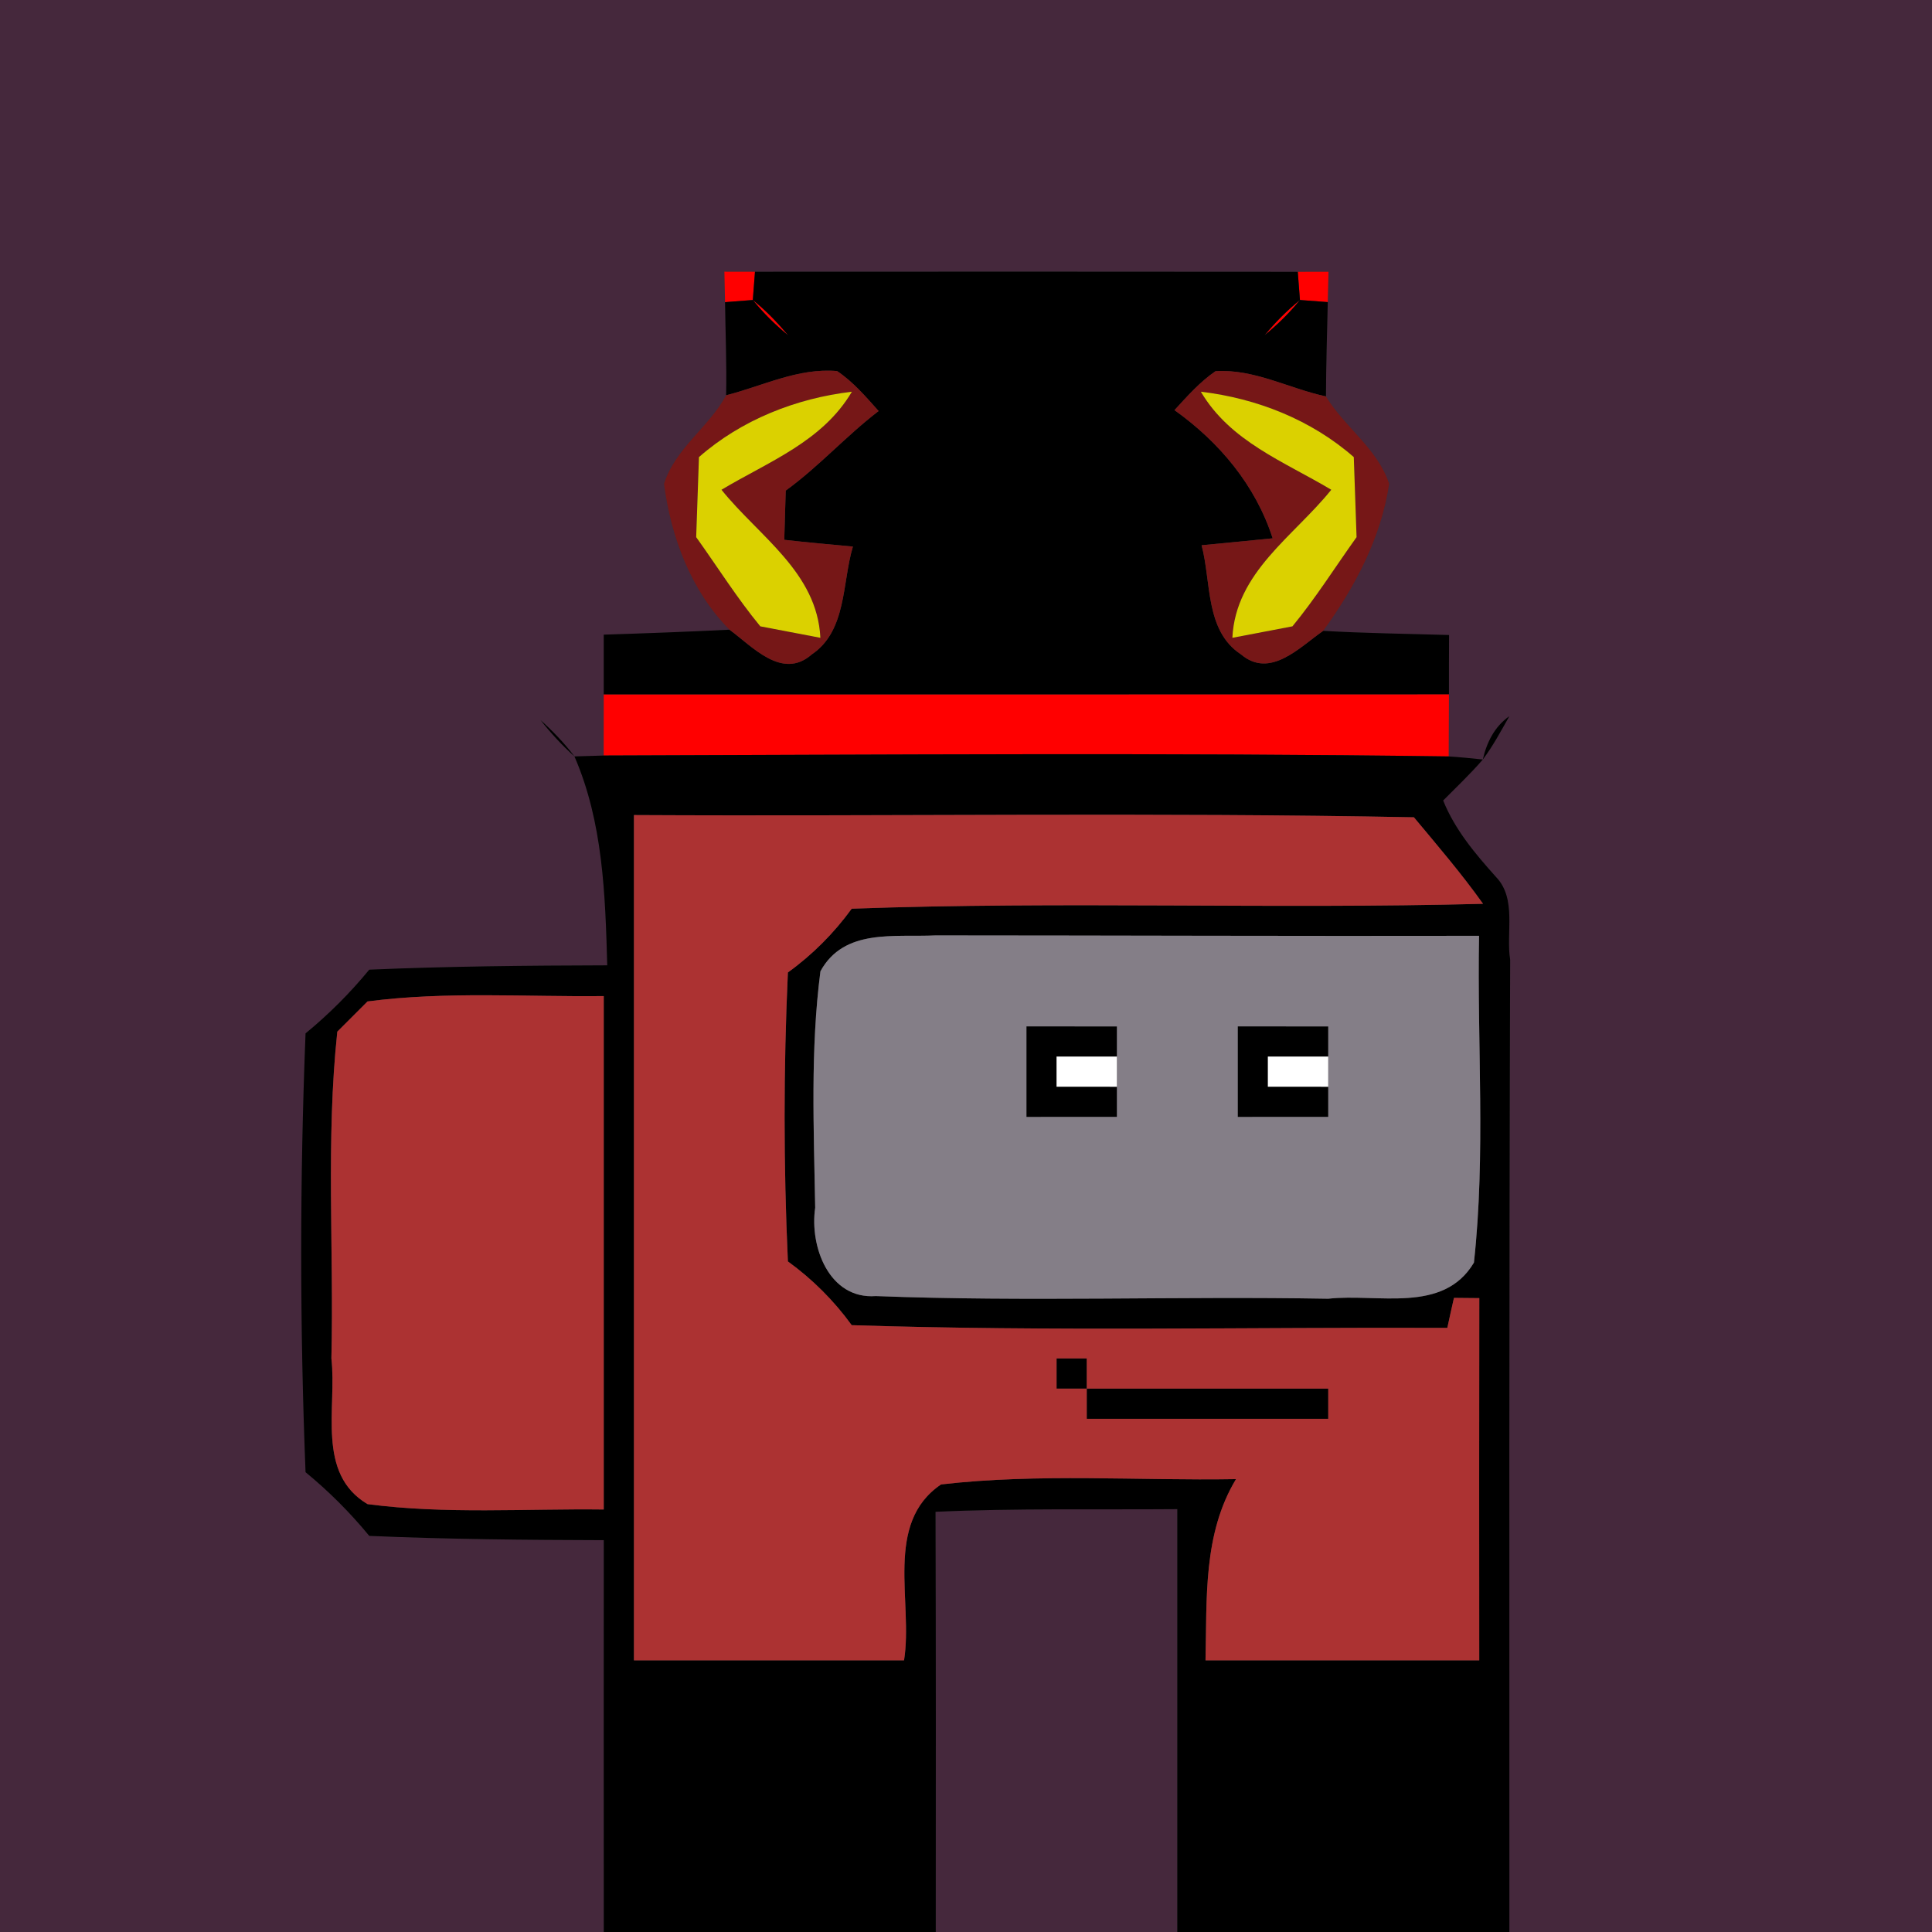 <?xml version="1.0" encoding="UTF-8" ?>
<!DOCTYPE svg PUBLIC "-//W3C//DTD SVG 1.1//EN" "http://www.w3.org/Graphics/SVG/1.1/DTD/svg11.dtd">
<svg width="320pt" height="320pt" viewBox="0 0 320 320" version="1.1" xmlns="http://www.w3.org/2000/svg">
<rect x="0" y="0" width="320" height="320" fill="#333333" stroke="none"/>
<g id="#45283cff">
<path fill="#45283c" opacity="1.00" d=" M 0.00 0.00 L 320.00 0.00 L 320.00 320.00 L 250.00 320.00 C 250.00 266.32 249.94 212.64 250.13 158.96 C 249.40 154.52 251.27 148.88 247.79 145.26 C 244.35 141.42 240.99 137.45 239.03 132.59 C 241.24 130.35 243.54 128.19 245.60 125.80 C 247.29 123.55 248.61 121.07 249.99 118.63 C 247.52 120.36 246.24 123.00 245.60 125.80 C 243.72 125.60 241.84 125.41 239.95 125.29 C 239.95 121.85 239.99 118.43 239.99 114.99 C 239.98 111.71 240.00 108.45 240.01 105.18 C 233.05 104.97 226.10 104.89 219.16 104.49 C 224.42 97.27 228.77 89.05 230.09 80.13 C 228.14 74.26 222.73 70.78 219.62 65.66 C 219.64 60.45 219.80 55.25 219.92 50.04 C 219.96 48.36 220.00 46.68 220.04 45.01 C 218.34 45.01 216.64 45.01 214.95 45.02 C 184.98 44.99 155.01 44.99 125.05 45.01 C 123.36 45.01 121.67 45.00 119.98 45.00 C 120.01 46.68 120.05 48.37 120.09 50.05 C 120.16 55.19 120.38 60.33 120.27 65.47 C 117.41 70.78 111.86 74.21 109.98 80.14 C 111.13 88.97 114.46 97.89 120.83 104.30 C 113.89 104.64 106.95 104.90 100.00 105.12 C 99.99 108.41 100.01 111.71 100.00 115.00 C 99.99 118.37 100.00 121.76 99.99 125.14 C 98.38 125.19 96.76 125.23 95.15 125.29 C 93.49 123.10 91.56 121.09 89.52 119.26 C 91.22 121.41 93.10 123.46 95.15 125.29 C 99.88 136.20 100.25 148.16 100.58 159.89 C 87.43 159.93 74.29 160.04 61.16 160.61 C 58.00 164.46 54.46 168.00 50.61 171.16 C 49.65 195.37 49.65 219.63 50.61 243.84 C 54.46 247.00 58.00 250.54 61.16 254.39 C 74.10 254.95 87.05 255.06 100.01 255.10 C 100.00 276.73 99.99 298.36 100.01 320.00 L 0.00 320.00 L 0.00 0.00 Z" />
<path fill="#45283c" opacity="1.00" d=" M 154.95 250.40 C 168.29 249.79 181.65 250.07 195.00 249.96 C 194.99 273.31 195.00 296.65 195.00 320.00 L 154.99 320.00 C 155.01 296.80 155.02 273.60 154.95 250.40 Z" />
</g>
<g id="#ff0000ff">
<path fill="#ff0000" opacity="1.00" d=" M 119.98 45.00 C 121.67 45.00 123.36 45.01 125.05 45.01 C 124.93 46.57 124.81 48.13 124.69 49.69 C 123.15 49.81 121.62 49.93 120.09 50.05 C 120.05 48.37 120.01 46.68 119.98 45.00 Z" />
<path fill="#ff0000" opacity="1.00" d=" M 214.95 45.02 C 216.64 45.01 218.34 45.01 220.04 45.01 C 220.00 46.68 219.96 48.36 219.92 50.04 C 218.38 49.92 216.85 49.81 215.31 49.69 C 215.19 48.13 215.06 46.57 214.95 45.02 Z" />
<path fill="#ff0000" opacity="1.00" d=" M 124.69 49.69 C 126.85 51.42 128.76 53.41 130.54 55.54 C 128.39 53.78 126.43 51.84 124.69 49.69 Z" />
<path fill="#ff0000" opacity="1.00" d=" M 209.46 55.53 C 211.21 53.40 213.17 51.43 215.31 49.69 C 213.58 51.84 211.58 53.77 209.46 55.53 Z" />
<path fill="#ff0000" opacity="1.00" d=" M 100.00 115.00 C 146.67 115.00 193.33 115.01 239.99 114.99 C 239.99 118.43 239.95 121.85 239.95 125.29 C 193.31 124.65 146.64 125.00 99.99 125.14 C 100.00 121.76 99.99 118.37 100.00 115.00 Z" />
</g>
<g id="#000000ff">
<path fill="#000000" opacity="1.00" d=" M 125.05 45.01 C 155.01 44.99 184.98 44.99 214.95 45.02 C 215.06 46.57 215.19 48.13 215.31 49.69 C 213.17 51.43 211.21 53.40 209.46 55.53 C 211.58 53.77 213.58 51.84 215.31 49.69 C 216.85 49.81 218.38 49.92 219.92 50.04 C 219.80 55.25 219.64 60.45 219.62 65.66 C 213.52 64.36 207.72 61.07 201.33 61.48 C 198.73 63.25 196.64 65.64 194.53 67.93 C 201.95 73.22 207.96 80.37 210.79 89.16 C 206.85 89.55 202.94 89.94 199.02 90.31 C 200.65 96.38 199.57 104.48 205.55 108.39 C 210.39 112.49 215.27 107.18 219.16 104.49 C 226.10 104.89 233.05 104.97 240.01 105.18 C 240.00 108.45 239.98 111.71 239.99 114.99 C 193.33 115.01 146.67 115.00 100.00 115.00 C 100.01 111.71 99.99 108.41 100.00 105.12 C 106.95 104.90 113.89 104.64 120.83 104.30 C 124.67 107.12 129.55 112.68 134.45 108.40 C 140.28 104.47 139.46 96.52 141.27 90.53 C 137.46 90.17 133.69 89.84 129.90 89.41 C 129.97 86.69 130.05 83.98 130.14 81.26 C 135.63 77.28 140.15 72.19 145.53 68.08 C 143.41 65.71 141.31 63.24 138.65 61.46 C 132.23 60.89 126.34 63.93 120.27 65.47 C 120.38 60.33 120.16 55.19 120.09 50.05 C 121.62 49.93 123.15 49.81 124.69 49.69 C 126.43 51.84 128.39 53.78 130.54 55.54 C 128.76 53.41 126.85 51.42 124.69 49.69 C 124.81 48.13 124.93 46.57 125.05 45.01 Z" />
<path fill="#000000" opacity="1.00" d=" M 89.52 119.26 C 91.56 121.09 93.49 123.10 95.15 125.29 C 93.10 123.46 91.22 121.41 89.52 119.26 Z" />
<path fill="#000000" opacity="1.00" d=" M 245.60 125.80 C 246.24 123.00 247.52 120.36 249.99 118.63 C 248.61 121.07 247.29 123.55 245.60 125.80 Z" />
<path fill="#000000" opacity="1.00" d=" M 95.15 125.29 C 96.76 125.23 98.38 125.19 99.99 125.14 C 146.64 125.00 193.31 124.65 239.95 125.29 C 241.84 125.41 243.72 125.60 245.60 125.80 C 243.54 128.19 241.24 130.35 239.03 132.59 C 240.99 137.45 244.35 141.42 247.79 145.26 C 251.27 148.88 249.40 154.52 250.13 158.96 C 249.94 212.64 250.00 266.32 250.00 320.00 L 195.00 320.00 C 195.00 296.65 194.99 273.31 195.00 249.96 C 181.65 250.07 168.29 249.79 154.95 250.40 C 155.02 273.60 155.01 296.80 154.99 320.00 L 100.01 320.00 C 99.99 298.36 100.00 276.73 100.01 255.10 C 87.05 255.06 74.10 254.95 61.16 254.39 C 58.00 250.54 54.46 247.00 50.61 243.84 C 49.65 219.63 49.65 195.37 50.61 171.16 C 54.46 168.00 58.00 164.46 61.16 160.61 C 74.29 160.04 87.43 159.93 100.58 159.89 C 100.25 148.16 99.88 136.20 95.15 125.29 M 105.00 135.00 C 105.00 181.67 105.00 228.33 105.00 275.00 C 119.91 275.00 134.83 275.00 149.74 275.00 C 151.28 265.35 146.35 252.31 155.87 245.87 C 172.07 244.00 188.45 245.27 204.72 244.99 C 199.23 254.09 199.92 264.78 199.67 275.00 C 214.78 275.00 229.89 275.00 245.01 275.00 C 245.00 255.00 244.98 235.00 245.02 215.01 C 243.62 214.99 242.21 214.98 240.82 214.97 C 240.44 216.62 240.08 218.28 239.72 219.94 C 206.84 219.81 173.94 220.55 141.07 219.49 C 138.14 215.44 134.55 211.86 130.50 208.93 C 129.77 192.98 129.77 177.01 130.50 161.07 C 134.55 158.15 138.14 154.55 141.07 150.51 C 175.91 149.25 210.79 150.61 245.64 149.70 C 242.09 144.71 238.10 140.06 234.19 135.37 C 191.13 134.53 148.06 135.23 105.00 135.00 M 135.89 160.87 C 134.20 173.85 134.80 187.00 135.02 200.04 C 134.07 206.46 137.32 215.25 145.06 214.67 C 170.02 215.64 195.02 214.67 220.00 215.11 C 228.20 214.19 239.04 217.67 244.13 209.13 C 246.10 191.17 244.64 173.03 244.98 155.00 C 214.98 155.06 184.98 154.94 154.98 154.93 C 148.13 155.27 139.81 153.72 135.89 160.87 M 60.87 165.87 C 59.62 167.12 57.12 169.62 55.87 170.87 C 53.95 188.83 55.32 206.97 54.89 225.00 C 55.82 233.20 52.33 244.04 60.87 249.13 C 73.84 250.83 86.97 249.86 100.00 250.02 C 100.00 221.67 100.00 193.33 100.00 164.98 C 86.97 165.13 73.84 164.17 60.87 165.87 Z" />
<path fill="#000000" opacity="1.00" d=" M 170.01 170.00 C 173.75 170.00 181.25 170.01 185.00 170.01 C 185.00 171.67 185.00 173.33 185.00 175.00 C 181.65 174.99 178.34 175.00 175.00 175.00 L 175.00 179.99 C 178.32 179.98 181.67 180.00 185.00 180.00 C 185.00 181.67 185.00 183.33 185.00 184.99 C 181.25 185.00 173.75 185.00 170.01 185.00 C 170.01 181.25 170.01 173.75 170.01 170.00 Z" />
<path fill="#000000" opacity="1.00" d=" M 205.01 170.00 C 208.75 170.00 216.25 170.01 220.00 170.01 C 220.00 171.67 220.00 173.33 220.00 175.00 C 216.65 174.99 213.34 175.00 210.00 175.00 L 210.00 179.99 C 213.32 179.98 216.67 180.00 220.00 180.00 C 220.00 181.67 219.99 183.33 220.00 184.99 C 216.25 185.00 208.75 185.00 205.01 185.00 C 205.01 181.25 205.01 173.75 205.01 170.00 Z" />
<path fill="#000000" opacity="1.00" d=" M 175.00 225.00 L 180.00 225.00 C 180.00 226.66 180.00 228.33 180.00 230.00 C 178.33 230.00 176.66 230.00 175.00 230.00 L 175.00 225.00 Z" />
<path fill="#000000" opacity="1.00" d=" M 180.00 230.00 C 193.33 229.99 206.67 230.00 220.00 230.00 L 220.00 235.00 C 206.66 235.00 193.33 234.99 180.00 235.00 C 180.00 233.33 180.00 231.66 180.00 230.00 Z" />
</g>
<g id="#761717ff">
<path fill="#761717" opacity="1.00" d=" M 120.27 65.47 C 126.34 63.93 132.23 60.89 138.65 61.46 C 141.31 63.24 143.41 65.71 145.53 68.08 C 140.15 72.19 135.63 77.28 130.14 81.26 C 130.05 83.98 129.97 86.69 129.90 89.41 C 133.69 89.84 137.46 90.17 141.27 90.53 C 139.46 96.52 140.28 104.47 134.45 108.40 C 129.55 112.68 124.67 107.12 120.83 104.30 C 114.46 97.89 111.13 88.97 109.98 80.14 C 111.86 74.21 117.41 70.78 120.27 65.47 M 115.77 75.71 C 115.65 79.03 115.43 85.65 115.31 88.97 C 118.84 93.90 122.07 99.05 125.93 103.74 C 128.42 104.21 133.39 105.17 135.88 105.64 C 135.35 94.77 125.70 88.84 119.50 81.12 C 127.32 76.44 136.22 73.15 141.10 64.88 C 131.85 65.97 122.80 69.54 115.77 75.71 Z" />
<path fill="#761717" opacity="1.00" d=" M 201.33 61.48 C 207.72 61.07 213.52 64.36 219.62 65.66 C 222.73 70.78 228.14 74.26 230.09 80.13 C 228.77 89.05 224.42 97.27 219.16 104.49 C 215.27 107.18 210.39 112.49 205.55 108.39 C 199.57 104.48 200.65 96.38 199.02 90.31 C 202.94 89.94 206.85 89.55 210.79 89.16 C 207.96 80.37 201.95 73.22 194.53 67.93 C 196.64 65.64 198.73 63.25 201.33 61.48 M 198.90 64.88 C 203.78 73.15 212.68 76.44 220.50 81.12 C 214.30 88.84 204.65 94.77 204.12 105.64 C 206.61 105.17 211.58 104.21 214.07 103.74 C 217.93 99.05 221.16 93.90 224.69 88.97 C 224.57 85.65 224.35 79.03 224.23 75.71 C 217.20 69.54 208.15 65.97 198.90 64.88 Z" />
</g>
<g id="#dbd100ff">
<path fill="#dbd100" opacity="1.00" d=" M 115.77 75.71 C 122.80 69.54 131.85 65.97 141.10 64.88 C 136.22 73.15 127.32 76.44 119.50 81.12 C 125.70 88.84 135.35 94.77 135.88 105.64 C 133.39 105.17 128.42 104.21 125.93 103.74 C 122.07 99.05 118.84 93.90 115.31 88.97 C 115.43 85.65 115.65 79.03 115.77 75.71 Z" />
<path fill="#dbd100" opacity="1.00" d=" M 198.90 64.88 C 208.15 65.97 217.20 69.54 224.23 75.71 C 224.35 79.03 224.57 85.65 224.69 88.97 C 221.16 93.90 217.93 99.05 214.07 103.74 C 211.58 104.21 206.61 105.17 204.12 105.64 C 204.65 94.77 214.30 88.84 220.50 81.12 C 212.68 76.44 203.78 73.15 198.90 64.88 Z" />
</g>
<g id="#ac3232ff">
<path fill="#ac3232" opacity="1.00" d=" M 105.00 135.00 C 148.06 135.23 191.13 134.53 234.19 135.37 C 238.10 140.06 242.09 144.71 245.64 149.70 C 210.79 150.61 175.91 149.25 141.07 150.51 C 138.14 154.55 134.55 158.15 130.50 161.07 C 129.77 177.01 129.77 192.98 130.50 208.93 C 134.55 211.86 138.14 215.44 141.07 219.49 C 173.94 220.55 206.84 219.81 239.72 219.94 C 240.08 218.28 240.44 216.62 240.82 214.97 C 242.21 214.98 243.62 214.99 245.02 215.01 C 244.98 235.00 245.00 255.00 245.01 275.00 C 229.89 275.00 214.78 275.00 199.67 275.00 C 199.92 264.78 199.23 254.09 204.72 244.99 C 188.45 245.27 172.07 244.00 155.87 245.87 C 146.35 252.31 151.28 265.35 149.74 275.00 C 134.83 275.00 119.91 275.00 105.00 275.00 C 105.00 228.33 105.00 181.67 105.00 135.00 M 175.00 225.00 L 175.00 230.00 C 176.66 230.00 178.33 230.00 180.00 230.00 C 180.00 228.33 180.00 226.66 180.00 225.00 L 175.00 225.00 M 180.00 230.00 C 180.00 231.66 180.00 233.33 180.00 235.00 C 193.33 234.99 206.66 235.00 220.00 235.00 L 220.00 230.00 C 206.67 230.00 193.33 229.99 180.00 230.00 Z" />
<path fill="#ac3232" opacity="1.00" d=" M 60.87 165.87 C 73.84 164.17 86.97 165.13 100.00 164.98 C 100.00 193.33 100.00 221.67 100.00 250.02 C 86.97 249.86 73.84 250.83 60.87 249.13 C 52.33 244.04 55.82 233.20 54.89 225.00 C 55.32 206.97 53.95 188.83 55.87 170.87 C 57.12 169.62 59.62 167.12 60.87 165.87 Z" />
</g>
<g id="#847e87ff">
<path fill="#847e87" opacity="1.00" d=" M 135.89 160.87 C 139.81 153.72 148.13 155.27 154.98 154.93 C 184.98 154.94 214.98 155.06 244.98 155.00 C 244.64 173.03 246.10 191.17 244.13 209.13 C 239.04 217.67 228.20 214.19 220.00 215.11 C 195.02 214.67 170.02 215.64 145.06 214.67 C 137.32 215.25 134.07 206.46 135.02 200.04 C 134.80 187.00 134.20 173.85 135.89 160.87 M 170.01 170.00 C 170.01 173.75 170.01 181.25 170.01 185.00 C 173.75 185.00 181.25 185.00 185.00 184.99 C 185.00 183.33 185.00 181.67 185.00 180.00 C 185.00 178.33 184.99 176.66 185.00 175.00 C 185.00 173.33 185.00 171.67 185.00 170.01 C 181.25 170.01 173.75 170.00 170.01 170.00 M 205.01 170.00 C 205.01 173.75 205.01 181.25 205.01 185.00 C 208.75 185.00 216.25 185.00 220.00 184.99 C 219.99 183.33 220.00 181.67 220.00 180.00 C 219.99 178.33 219.99 176.66 220.00 175.00 C 220.00 173.33 220.00 171.67 220.00 170.01 C 216.25 170.01 208.75 170.00 205.01 170.00 Z" />
</g>
<g id="#ffffffff">
<path fill="#ffffff" opacity="1.00" d=" M 175.00 175.00 C 178.34 175.00 181.65 174.99 185.00 175.00 C 184.99 176.66 185.00 178.33 185.00 180.00 C 181.67 180.00 178.32 179.98 175.00 179.99 L 175.00 175.00 Z" />
<path fill="#ffffff" opacity="1.00" d=" M 210.00 175.00 C 213.34 175.00 216.65 174.99 220.00 175.00 C 219.99 176.66 219.99 178.33 220.00 180.00 C 216.67 180.00 213.32 179.98 210.00 179.99 L 210.00 175.00 Z" />
</g>
</svg>
